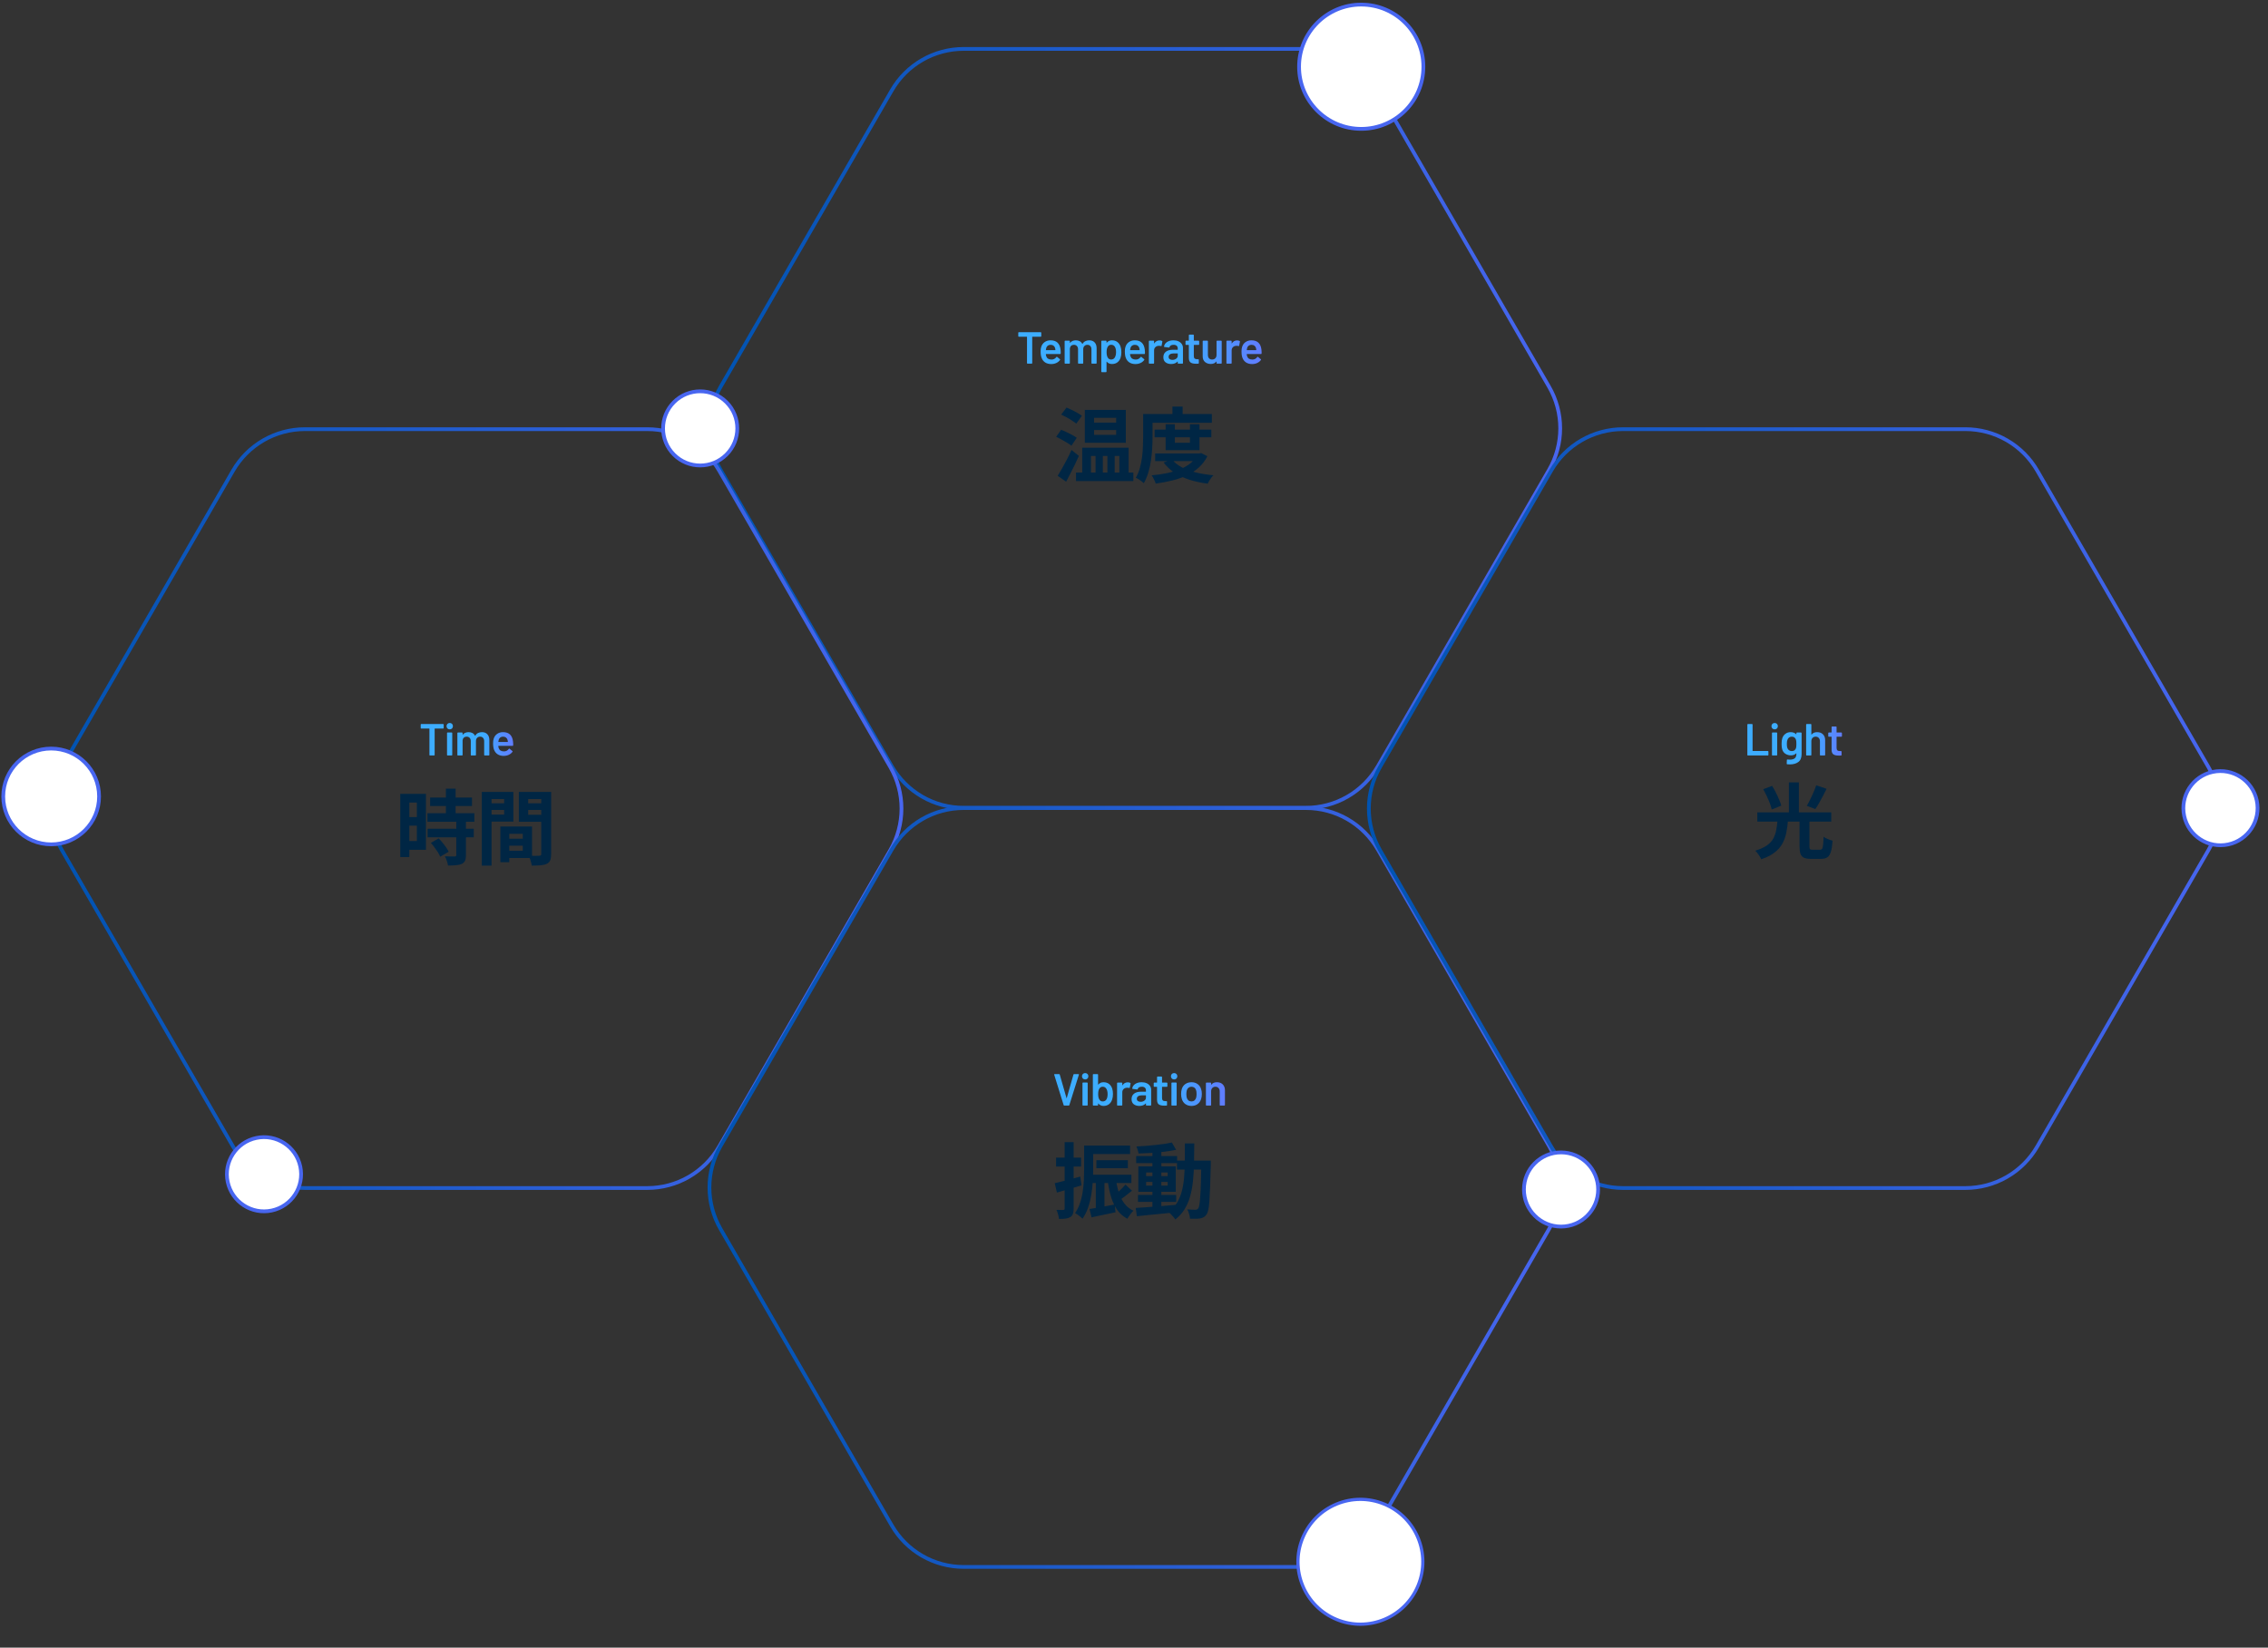 <svg xmlns="http://www.w3.org/2000/svg" width="706" height="513" viewBox="0 0 706 513" fill="none"><rect x="0" y="0" width="706" height="513" fill="#333333" stroke="none"/><path d="M359.41 133.769H377.077V136.162H359.41V133.769ZM359.588 141.177H373.564V143.57H359.588V141.177ZM362.847 132.089H365.723V137.867H370.407V132.089H373.386V140.159H362.847V132.089ZM372.8 141.177H373.386L373.921 141.075L375.83 142.042C375.151 143.417 374.26 144.597 373.157 145.581C372.071 146.548 370.823 147.363 369.415 148.025C368.023 148.687 366.512 149.213 364.883 149.603C363.254 150.011 361.548 150.333 359.766 150.571C359.647 150.18 359.461 149.731 359.206 149.221C358.969 148.729 358.731 148.322 358.493 147.999C360.106 147.864 361.659 147.643 363.152 147.338C364.663 147.032 366.046 146.625 367.302 146.116C368.558 145.606 369.652 144.979 370.586 144.232C371.536 143.468 372.274 142.586 372.8 141.584V141.177ZM364.832 143.061C365.596 144.011 366.614 144.826 367.887 145.505C369.16 146.167 370.628 146.701 372.291 147.108C373.954 147.516 375.77 147.804 377.739 147.974C377.519 148.178 377.289 148.432 377.052 148.738C376.831 149.06 376.619 149.383 376.415 149.705C376.229 150.028 376.067 150.325 375.932 150.596C373.878 150.325 371.994 149.917 370.28 149.374C368.566 148.831 367.03 148.118 365.672 147.236C364.315 146.336 363.161 145.259 362.21 144.003L364.832 143.061ZM364.96 126.59H368.142V130.434H364.96V126.59ZM357.322 128.906H377.23V131.63H357.322V128.906ZM355.846 128.906H358.773V136.06C358.773 137.112 358.739 138.258 358.672 139.497C358.604 140.736 358.476 142.008 358.29 143.315C358.103 144.622 357.823 145.895 357.45 147.134C357.093 148.356 356.627 149.459 356.05 150.443C355.88 150.274 355.642 150.07 355.337 149.832C355.031 149.612 354.717 149.4 354.395 149.196C354.072 148.992 353.792 148.848 353.555 148.763C354.081 147.864 354.497 146.871 354.802 145.785C355.108 144.698 355.337 143.595 355.489 142.475C355.642 141.338 355.736 140.218 355.769 139.115C355.82 138.012 355.846 136.993 355.846 136.06V128.906Z" fill="#002644"></path><path d="M340.574 133.895V135.397H347.447V133.895H340.574ZM340.574 130.102V131.579H347.447V130.102H340.574ZM337.697 127.633H350.451V137.867H337.697V127.633ZM336.883 139.394H351.317V148.508H348.44V141.965H346.989V148.508H344.723V141.965H343.298V148.508H341.032V141.965H339.607V148.508H336.883V139.394ZM334.948 147.133H352.793V149.781H334.948V147.133ZM330.34 129.084L331.995 126.895C332.504 127.098 333.064 127.353 333.675 127.658C334.286 127.947 334.863 128.252 335.406 128.575C335.966 128.88 336.424 129.177 336.781 129.466L335.024 131.91C334.702 131.621 334.269 131.307 333.726 130.968C333.2 130.611 332.64 130.272 332.046 129.949C331.452 129.627 330.883 129.338 330.34 129.084ZM328.762 136.008L330.315 133.819C330.841 134.006 331.409 134.252 332.02 134.557C332.648 134.846 333.242 135.143 333.802 135.448C334.362 135.754 334.821 136.042 335.177 136.314L333.522 138.783C333.183 138.495 332.742 138.189 332.198 137.867C331.655 137.527 331.078 137.196 330.467 136.874C329.873 136.534 329.305 136.246 328.762 136.008ZM329.245 148.151C329.653 147.506 330.102 146.743 330.595 145.86C331.104 144.978 331.613 144.044 332.122 143.06C332.631 142.076 333.106 141.091 333.548 140.107L335.839 141.94C335.449 142.822 335.033 143.73 334.591 144.664C334.15 145.58 333.692 146.488 333.217 147.388C332.759 148.287 332.309 149.153 331.868 149.984L329.245 148.151Z" fill="#002644"></path><path d="M157.21 261.144H164.16V263.307H157.21V261.144ZM157.032 257.35H165.611V267.152H157.032V264.886H162.735V259.616H157.032V257.35ZM155.759 257.35H158.534V268.45H155.759V257.35ZM151.508 250.121H157.872V252.183H151.508V250.121ZM163.32 250.121H169.735V252.183H163.32V250.121ZM168.488 246.582H171.568V265.904C171.568 266.719 171.475 267.364 171.288 267.839C171.102 268.314 170.754 268.679 170.244 268.934C169.718 269.188 169.073 269.349 168.31 269.417C167.563 269.485 166.638 269.519 165.535 269.519C165.501 269.214 165.433 268.874 165.331 268.501C165.229 268.127 165.111 267.746 164.975 267.355C164.839 266.982 164.695 266.659 164.542 266.388C165 266.422 165.45 266.447 165.891 266.464C166.35 266.464 166.757 266.464 167.113 266.464C167.487 266.447 167.741 266.439 167.877 266.439C168.115 266.439 168.276 266.396 168.361 266.311C168.446 266.227 168.488 266.074 168.488 265.853V246.582ZM151.737 246.582H159.807V255.823H151.737V253.634H156.93V248.797H151.737V246.582ZM170.117 246.582V248.797H164.415V253.685H170.117V255.874H161.513V246.582H170.117ZM149.98 246.582H153.01V269.519H149.98V246.582Z" fill="#002644"></path><path d="M133.89 248.314H146.924V250.961H133.89V248.314ZM133.049 253.202H147.662V255.875H133.049V253.202ZM133.1 258.039H147.484V260.712H133.1V258.039ZM138.803 245.564H141.832V254.933H138.803V245.564ZM142.036 255.747H145.04V266.287C145.04 267.016 144.947 267.585 144.76 267.992C144.573 268.417 144.234 268.748 143.742 268.985C143.249 269.206 142.647 269.342 141.934 269.393C141.238 269.46 140.415 269.494 139.465 269.494C139.397 269.07 139.27 268.578 139.083 268.018C138.896 267.475 138.701 267.008 138.497 266.618C139.125 266.635 139.736 266.652 140.33 266.669C140.924 266.669 141.323 266.669 141.527 266.669C141.713 266.669 141.841 266.643 141.909 266.592C141.993 266.524 142.036 266.397 142.036 266.21V255.747ZM134.119 262.443L136.537 261.043C136.944 261.433 137.352 261.874 137.759 262.366C138.166 262.858 138.54 263.351 138.879 263.843C139.219 264.335 139.482 264.785 139.668 265.192L137.021 266.745C136.885 266.338 136.656 265.888 136.333 265.396C136.011 264.887 135.655 264.377 135.264 263.868C134.891 263.342 134.509 262.867 134.119 262.443ZM126.049 247.168H132.591V264.581H126.049V261.857H129.765V249.892H126.049V247.168ZM126.201 254.398H131.14V257.071H126.201V254.398ZM124.598 247.168H127.423V266.847H124.598V247.168Z" fill="#002644"></path><path d="M137.947 225.427C137.994 225.427 138.031 225.446 138.059 225.483C138.096 225.511 138.115 225.549 138.115 225.595V226.673C138.115 226.72 138.096 226.762 138.059 226.799C138.031 226.827 137.994 226.841 137.947 226.841H135.371C135.324 226.841 135.301 226.865 135.301 226.911V235.059C135.301 235.106 135.282 235.148 135.245 235.185C135.217 235.213 135.18 235.227 135.133 235.227H133.845C133.798 235.227 133.756 235.213 133.719 235.185C133.691 235.148 133.677 235.106 133.677 235.059V226.911C133.677 226.865 133.654 226.841 133.607 226.841H131.129C131.082 226.841 131.04 226.827 131.003 226.799C130.975 226.762 130.961 226.72 130.961 226.673V225.595C130.961 225.549 130.975 225.511 131.003 225.483C131.04 225.446 131.082 225.427 131.129 225.427H137.947Z" fill="url(#paint0_linear_4305_4970)"></path><path d="M139.995 227.093C139.706 227.093 139.468 227 139.281 226.813C139.095 226.627 139.001 226.389 139.001 226.099C139.001 225.81 139.095 225.572 139.281 225.385C139.468 225.199 139.706 225.105 139.995 225.105C140.285 225.105 140.523 225.199 140.709 225.385C140.896 225.572 140.989 225.81 140.989 226.099C140.989 226.389 140.896 226.627 140.709 226.813C140.523 227 140.285 227.093 139.995 227.093ZM139.323 235.227C139.277 235.227 139.235 235.213 139.197 235.185C139.169 235.148 139.155 235.106 139.155 235.059V228.227C139.155 228.181 139.169 228.143 139.197 228.115C139.235 228.078 139.277 228.059 139.323 228.059H140.611C140.658 228.059 140.695 228.078 140.723 228.115C140.761 228.143 140.779 228.181 140.779 228.227V235.059C140.779 235.106 140.761 235.148 140.723 235.185C140.695 235.213 140.658 235.227 140.611 235.227H139.323Z" fill="url(#paint1_linear_4305_4970)"></path><path d="M150.032 227.961C150.75 227.961 151.31 228.181 151.712 228.619C152.122 229.049 152.328 229.651 152.328 230.425V235.059C152.328 235.106 152.309 235.148 152.272 235.185C152.244 235.213 152.206 235.227 152.16 235.227H150.886C150.839 235.227 150.797 235.213 150.76 235.185C150.732 235.148 150.718 235.106 150.718 235.059V230.761C150.718 230.332 150.601 229.991 150.368 229.739C150.144 229.487 149.84 229.361 149.458 229.361C149.075 229.361 148.762 229.487 148.52 229.739C148.277 229.991 148.156 230.327 148.156 230.747V235.059C148.156 235.106 148.137 235.148 148.1 235.185C148.072 235.213 148.034 235.227 147.988 235.227H146.714C146.667 235.227 146.625 235.213 146.588 235.185C146.56 235.148 146.546 235.106 146.546 235.059V230.761C146.546 230.332 146.429 229.991 146.196 229.739C145.962 229.487 145.654 229.361 145.272 229.361C144.917 229.361 144.623 229.464 144.39 229.669C144.166 229.875 144.035 230.155 143.998 230.509V235.059C143.998 235.106 143.979 235.148 143.942 235.185C143.914 235.213 143.876 235.227 143.83 235.227H142.542C142.495 235.227 142.453 235.213 142.416 235.185C142.388 235.148 142.374 235.106 142.374 235.059V228.241C142.374 228.195 142.388 228.157 142.416 228.129C142.453 228.092 142.495 228.073 142.542 228.073H143.83C143.876 228.073 143.914 228.092 143.942 228.129C143.979 228.157 143.998 228.195 143.998 228.241V228.703C143.998 228.731 144.007 228.75 144.026 228.759C144.044 228.769 144.063 228.759 144.082 228.731C144.287 228.47 144.539 228.279 144.838 228.157C145.146 228.027 145.486 227.961 145.86 227.961C146.317 227.961 146.718 228.055 147.064 228.241C147.409 228.428 147.675 228.699 147.862 229.053C147.89 229.091 147.922 229.091 147.96 229.053C148.165 228.68 148.45 228.405 148.814 228.227C149.178 228.05 149.584 227.961 150.032 227.961Z" fill="url(#paint2_linear_4305_4970)"></path><path d="M159.694 230.845C159.732 231.079 159.75 231.34 159.75 231.629L159.736 232.063C159.736 232.175 159.68 232.231 159.568 232.231H155.186C155.14 232.231 155.116 232.255 155.116 232.301C155.144 232.609 155.186 232.819 155.242 232.931C155.466 233.603 156.012 233.944 156.88 233.953C157.515 233.953 158.019 233.692 158.392 233.169C158.43 233.113 158.476 233.085 158.532 233.085C158.57 233.085 158.602 233.099 158.63 233.127L159.498 233.841C159.582 233.907 159.596 233.981 159.54 234.065C159.251 234.476 158.864 234.793 158.378 235.017C157.902 235.241 157.37 235.353 156.782 235.353C156.054 235.353 155.434 235.19 154.92 234.863C154.416 234.537 154.048 234.079 153.814 233.491C153.6 232.987 153.492 232.287 153.492 231.391C153.492 230.85 153.548 230.411 153.66 230.075C153.847 229.422 154.197 228.909 154.71 228.535C155.233 228.153 155.858 227.961 156.586 227.961C158.425 227.961 159.461 228.923 159.694 230.845ZM156.586 229.361C156.241 229.361 155.952 229.45 155.718 229.627C155.494 229.795 155.336 230.033 155.242 230.341C155.186 230.5 155.149 230.705 155.13 230.957C155.112 231.004 155.13 231.027 155.186 231.027H158.028C158.075 231.027 158.098 231.004 158.098 230.957C158.08 230.724 158.052 230.547 158.014 230.425C157.93 230.089 157.762 229.828 157.51 229.641C157.268 229.455 156.96 229.361 156.586 229.361Z" fill="url(#paint3_linear_4305_4970)"></path><path d="M354.248 372.06H366.137V374.224H354.248V372.06ZM353.688 359.943H366.417V362.157H353.688V359.943ZM358.728 358.161H361.503V376.414H358.728V358.161ZM353.535 376.108C354.604 376.04 355.826 375.955 357.201 375.853C358.576 375.752 360.027 375.641 361.554 375.523C363.099 375.387 364.635 375.251 366.162 375.115L366.187 377.432C364.745 377.585 363.285 377.737 361.809 377.89C360.349 378.043 358.941 378.179 357.583 378.297C356.242 378.433 355.012 378.56 353.892 378.679L353.535 376.108ZM356.768 368.013V369.158H363.489V368.013H356.768ZM356.768 365.06V366.205H363.489V365.06H356.768ZM354.35 363.15H366.009V371.067H354.35V363.15ZM364.787 355.742L366.111 358.008C365.042 358.229 363.837 358.424 362.496 358.593C361.172 358.746 359.815 358.873 358.423 358.975C357.031 359.06 355.699 359.12 354.426 359.153C354.375 358.831 354.282 358.466 354.146 358.059C354.027 357.635 353.892 357.27 353.739 356.964C354.689 356.913 355.665 356.854 356.666 356.786C357.668 356.701 358.652 356.608 359.619 356.506C360.604 356.404 361.529 356.294 362.394 356.175C363.277 356.039 364.074 355.895 364.787 355.742ZM366.391 361.368H375.225V364.169H366.391V361.368ZM373.977 361.368H376.905C376.905 361.368 376.905 361.453 376.905 361.623C376.905 361.793 376.905 361.988 376.905 362.208C376.905 362.412 376.905 362.582 376.905 362.717C376.837 365.331 376.769 367.554 376.701 369.387C376.633 371.203 376.557 372.705 376.472 373.893C376.404 375.064 376.294 375.981 376.141 376.643C376.005 377.305 375.836 377.78 375.632 378.068C375.344 378.493 375.038 378.79 374.716 378.959C374.41 379.146 374.045 379.282 373.621 379.367C373.231 379.434 372.755 379.468 372.195 379.468C371.635 379.485 371.05 379.485 370.439 379.468C370.422 379.044 370.329 378.552 370.159 377.992C370.006 377.432 369.811 376.948 369.573 376.541C370.116 376.592 370.617 376.626 371.075 376.643C371.533 376.66 371.881 376.668 372.119 376.668C372.323 376.668 372.492 376.634 372.628 376.566C372.764 376.498 372.891 376.388 373.01 376.235C373.146 376.032 373.265 375.641 373.366 375.064C373.468 374.47 373.553 373.63 373.621 372.544C373.706 371.441 373.774 370.024 373.825 368.293C373.893 366.562 373.943 364.466 373.977 362.005V361.368ZM368.835 356.022H371.763C371.763 358.195 371.737 360.257 371.686 362.208C371.652 364.16 371.542 366.001 371.355 367.733C371.186 369.447 370.889 371.042 370.464 372.519C370.057 373.978 369.48 375.31 368.733 376.515C367.986 377.72 367.028 378.781 365.857 379.698C365.704 379.443 365.5 379.171 365.246 378.883C365.008 378.594 364.753 378.314 364.482 378.043C364.227 377.788 363.973 377.576 363.718 377.406C364.787 376.592 365.653 375.658 366.315 374.606C366.977 373.537 367.486 372.357 367.842 371.067C368.199 369.761 368.445 368.335 368.58 366.791C368.716 365.229 368.793 363.558 368.81 361.776C368.827 359.977 368.835 358.059 368.835 356.022Z" fill="#002644"></path><path d="M338.642 356.684H351.778V359.332H338.642V356.684ZM341.29 361.241H351.091V363.736H341.29V361.241ZM339.355 365.773H352.186V368.344H339.355V365.773ZM337.471 356.684H340.297V364.194C340.297 365.314 340.255 366.536 340.17 367.86C340.102 369.167 339.949 370.516 339.711 371.908C339.491 373.3 339.16 374.649 338.719 375.956C338.277 377.245 337.692 378.417 336.962 379.469C336.809 379.282 336.589 379.07 336.3 378.832C336.012 378.612 335.715 378.391 335.409 378.17C335.121 377.967 334.866 377.814 334.645 377.712C335.307 376.745 335.825 375.693 336.198 374.555C336.589 373.401 336.869 372.222 337.038 371.017C337.225 369.812 337.344 368.632 337.395 367.478C337.446 366.307 337.471 365.213 337.471 364.194V356.684ZM341.112 367.453H343.81V377.101L341.112 377.33V367.453ZM339.151 376.439C340.17 376.287 341.366 376.083 342.741 375.828C344.133 375.574 345.55 375.311 346.992 375.039L347.247 377.458C345.94 377.729 344.642 378.001 343.352 378.272C342.062 378.544 340.874 378.798 339.788 379.036L339.151 376.439ZM350.353 368.828L352.364 370.737C351.668 371.297 350.955 371.865 350.225 372.443C349.496 373.003 348.825 373.469 348.214 373.843L346.712 372.264C347.103 371.976 347.518 371.636 347.96 371.246C348.401 370.856 348.834 370.448 349.258 370.024C349.699 369.583 350.064 369.184 350.353 368.828ZM347.4 367.427C347.62 368.904 347.934 370.27 348.341 371.526C348.766 372.782 349.343 373.877 350.073 374.81C350.802 375.743 351.727 376.465 352.847 376.974C352.627 377.161 352.398 377.398 352.16 377.687C351.922 377.975 351.693 378.281 351.473 378.603C351.269 378.926 351.091 379.214 350.938 379.469C349.665 378.79 348.622 377.89 347.807 376.77C347.009 375.633 346.373 374.309 345.898 372.799C345.439 371.288 345.083 369.6 344.828 367.733L347.4 367.427ZM328.332 368.395C329.35 368.174 330.564 367.877 331.972 367.504C333.398 367.13 334.832 366.74 336.275 366.333L336.657 369.082C335.35 369.473 334.026 369.863 332.685 370.253C331.361 370.644 330.131 371 328.994 371.322L328.332 368.395ZM328.739 360.427H336.529V363.227H328.739V360.427ZM331.412 355.615H334.213V376.287C334.213 376.982 334.136 377.534 333.984 377.941C333.848 378.366 333.585 378.697 333.194 378.934C332.821 379.172 332.346 379.333 331.769 379.418C331.209 379.503 330.504 379.537 329.656 379.52C329.622 379.146 329.529 378.68 329.376 378.12C329.223 377.576 329.053 377.101 328.867 376.694C329.342 376.711 329.775 376.728 330.165 376.745C330.572 376.745 330.852 376.736 331.005 376.719C331.158 376.719 331.26 376.694 331.311 376.643C331.378 376.575 331.412 376.456 331.412 376.287V355.615Z" fill="#002644"></path><path d="M560.169 255.224H563.249V263.497C563.249 263.956 563.309 264.253 563.427 264.388C563.546 264.507 563.809 264.567 564.217 264.567C564.319 264.567 564.471 264.567 564.675 264.567C564.879 264.567 565.108 264.567 565.362 264.567C565.617 264.567 565.846 264.567 566.05 264.567C566.27 264.567 566.44 264.567 566.559 264.567C566.847 264.567 567.059 264.473 567.195 264.287C567.348 264.083 567.45 263.693 567.501 263.116C567.569 262.539 567.619 261.673 567.653 260.519C567.874 260.689 568.154 260.858 568.494 261.028C568.833 261.181 569.172 261.325 569.512 261.461C569.868 261.597 570.182 261.698 570.454 261.766C570.352 263.243 570.174 264.397 569.919 265.229C569.682 266.043 569.317 266.612 568.824 266.934C568.349 267.257 567.687 267.418 566.839 267.418C566.686 267.418 566.465 267.418 566.177 267.418C565.905 267.418 565.608 267.418 565.286 267.418C564.963 267.418 564.666 267.418 564.395 267.418C564.123 267.418 563.92 267.418 563.784 267.418C562.817 267.418 562.07 267.299 561.544 267.061C561.035 266.824 560.678 266.417 560.474 265.84C560.271 265.263 560.169 264.49 560.169 263.523V255.224ZM553.321 255.351H556.579C556.478 256.76 556.299 258.075 556.045 259.297C555.807 260.519 555.4 261.648 554.823 262.683C554.263 263.701 553.457 264.618 552.404 265.432C551.352 266.264 549.961 266.968 548.229 267.545C548.128 267.274 547.975 266.968 547.771 266.629C547.568 266.289 547.338 265.958 547.084 265.636C546.846 265.33 546.609 265.076 546.371 264.872C547.882 264.414 549.087 263.871 549.986 263.243C550.886 262.615 551.556 261.902 551.997 261.104C552.438 260.29 552.744 259.407 552.914 258.457C553.1 257.49 553.236 256.454 553.321 255.351ZM548.866 245.728L551.641 244.685C552.031 245.312 552.413 246 552.786 246.747C553.177 247.493 553.516 248.223 553.805 248.936C554.11 249.632 554.339 250.268 554.492 250.845L551.513 252.042C551.395 251.482 551.199 250.837 550.928 250.107C550.656 249.377 550.334 248.63 549.961 247.867C549.604 247.103 549.239 246.39 548.866 245.728ZM565.362 244.506L568.595 245.601C568.222 246.365 567.832 247.128 567.424 247.892C567.017 248.656 566.618 249.386 566.228 250.081C565.837 250.777 565.456 251.388 565.082 251.914L562.435 250.896C562.774 250.319 563.122 249.666 563.478 248.936C563.852 248.206 564.2 247.459 564.522 246.696C564.862 245.915 565.142 245.185 565.362 244.506ZM547.033 252.933H570.046V255.809H547.033V252.933ZM556.86 243.59H559.965V254.104H556.86V243.59Z" fill="#002644"></path><path d="M323.963 103.426C324.009 103.426 324.047 103.444 324.075 103.482C324.112 103.51 324.131 103.547 324.131 103.594V104.672C324.131 104.718 324.112 104.76 324.075 104.798C324.047 104.826 324.009 104.84 323.963 104.84H321.387C321.34 104.84 321.317 104.863 321.317 104.91V113.058C321.317 113.104 321.298 113.146 321.261 113.184C321.233 113.212 321.195 113.226 321.149 113.226H319.861C319.814 113.226 319.772 113.212 319.735 113.184C319.707 113.146 319.693 113.104 319.693 113.058V104.91C319.693 104.863 319.669 104.84 319.623 104.84H317.145C317.098 104.84 317.056 104.826 317.019 104.798C316.991 104.76 316.977 104.718 316.977 104.672V103.594C316.977 103.547 316.991 103.51 317.019 103.482C317.056 103.444 317.098 103.426 317.145 103.426H323.963Z" fill="url(#paint4_linear_4305_4970)"></path><path d="M330.137 108.844C330.174 109.077 330.193 109.338 330.193 109.628L330.179 110.062C330.179 110.174 330.123 110.23 330.011 110.23H325.629C325.582 110.23 325.559 110.253 325.559 110.3C325.587 110.608 325.629 110.818 325.685 110.93C325.909 111.602 326.455 111.942 327.323 111.952C327.957 111.952 328.461 111.69 328.835 111.168C328.872 111.112 328.919 111.084 328.975 111.084C329.012 111.084 329.045 111.098 329.073 111.126L329.941 111.84C330.025 111.905 330.039 111.98 329.983 112.064C329.693 112.474 329.306 112.792 328.821 113.016C328.345 113.24 327.813 113.352 327.225 113.352C326.497 113.352 325.876 113.188 325.363 112.862C324.859 112.535 324.49 112.078 324.257 111.49C324.042 110.986 323.935 110.286 323.935 109.39C323.935 108.848 323.991 108.41 324.103 108.074C324.289 107.42 324.639 106.907 325.153 106.534C325.675 106.151 326.301 105.96 327.029 105.96C328.867 105.96 329.903 106.921 330.137 108.844ZM327.029 107.36C326.683 107.36 326.394 107.448 326.161 107.626C325.937 107.794 325.778 108.032 325.685 108.34C325.629 108.498 325.591 108.704 325.573 108.956C325.554 109.002 325.573 109.026 325.629 109.026H328.471C328.517 109.026 328.541 109.002 328.541 108.956C328.522 108.722 328.494 108.545 328.457 108.424C328.373 108.088 328.205 107.826 327.953 107.64C327.71 107.453 327.402 107.36 327.029 107.36Z" fill="url(#paint5_linear_4305_4970)"></path><path d="M339.069 105.96C339.787 105.96 340.347 106.179 340.749 106.618C341.159 107.047 341.365 107.649 341.365 108.424V113.058C341.365 113.104 341.346 113.146 341.309 113.184C341.281 113.212 341.243 113.226 341.197 113.226H339.923C339.876 113.226 339.834 113.212 339.797 113.184C339.769 113.146 339.755 113.104 339.755 113.058V108.76C339.755 108.33 339.638 107.99 339.405 107.738C339.181 107.486 338.877 107.36 338.495 107.36C338.112 107.36 337.799 107.486 337.557 107.738C337.314 107.99 337.193 108.326 337.193 108.746V113.058C337.193 113.104 337.174 113.146 337.137 113.184C337.109 113.212 337.071 113.226 337.025 113.226H335.751C335.704 113.226 335.662 113.212 335.625 113.184C335.597 113.146 335.583 113.104 335.583 113.058V108.76C335.583 108.33 335.466 107.99 335.233 107.738C334.999 107.486 334.691 107.36 334.309 107.36C333.954 107.36 333.66 107.462 333.427 107.668C333.203 107.873 333.072 108.153 333.035 108.508V113.058C333.035 113.104 333.016 113.146 332.979 113.184C332.951 113.212 332.913 113.226 332.867 113.226H331.579C331.532 113.226 331.49 113.212 331.453 113.184C331.425 113.146 331.411 113.104 331.411 113.058V106.24C331.411 106.193 331.425 106.156 331.453 106.128C331.49 106.09 331.532 106.072 331.579 106.072H332.867C332.913 106.072 332.951 106.09 332.979 106.128C333.016 106.156 333.035 106.193 333.035 106.24V106.702C333.035 106.73 333.044 106.748 333.063 106.758C333.081 106.767 333.1 106.758 333.119 106.73C333.324 106.468 333.576 106.277 333.875 106.156C334.183 106.025 334.523 105.96 334.897 105.96C335.354 105.96 335.755 106.053 336.101 106.24C336.446 106.426 336.712 106.697 336.899 107.052C336.927 107.089 336.959 107.089 336.997 107.052C337.202 106.678 337.487 106.403 337.851 106.226C338.215 106.048 338.621 105.96 339.069 105.96Z" fill="url(#paint6_linear_4305_4970)"></path><path d="M348.814 107.92C348.982 108.396 349.066 108.979 349.066 109.67C349.066 110.332 348.987 110.902 348.828 111.378C348.623 111.994 348.292 112.474 347.834 112.82C347.386 113.165 346.817 113.338 346.126 113.338C345.464 113.338 344.932 113.1 344.53 112.624C344.512 112.605 344.493 112.6 344.474 112.61C344.456 112.619 344.446 112.638 344.446 112.666V115.704C344.446 115.75 344.428 115.788 344.39 115.816C344.362 115.853 344.325 115.872 344.278 115.872H342.99C342.944 115.872 342.902 115.853 342.864 115.816C342.836 115.788 342.822 115.75 342.822 115.704V106.24C342.822 106.193 342.836 106.156 342.864 106.128C342.902 106.09 342.944 106.072 342.99 106.072H344.278C344.325 106.072 344.362 106.09 344.39 106.128C344.428 106.156 344.446 106.193 344.446 106.24V106.66C344.446 106.688 344.456 106.706 344.474 106.716C344.493 106.725 344.512 106.716 344.53 106.688C344.941 106.202 345.478 105.96 346.14 105.96C346.803 105.96 347.363 106.132 347.82 106.478C348.278 106.823 348.609 107.304 348.814 107.92ZM346.994 111.35C347.274 110.92 347.414 110.351 347.414 109.642C347.414 108.96 347.302 108.424 347.078 108.032C346.817 107.574 346.42 107.346 345.888 107.346C345.403 107.346 345.039 107.57 344.796 108.018C344.582 108.382 344.474 108.923 344.474 109.642C344.474 110.379 344.591 110.939 344.824 111.322C345.067 111.732 345.417 111.938 345.874 111.938C346.369 111.938 346.742 111.742 346.994 111.35Z" fill="url(#paint7_linear_4305_4970)"></path><path d="M356.354 108.844C356.392 109.077 356.41 109.338 356.41 109.628L356.396 110.062C356.396 110.174 356.34 110.23 356.228 110.23H351.846C351.8 110.23 351.776 110.253 351.776 110.3C351.804 110.608 351.846 110.818 351.902 110.93C352.126 111.602 352.672 111.942 353.54 111.952C354.175 111.952 354.679 111.69 355.052 111.168C355.09 111.112 355.136 111.084 355.192 111.084C355.23 111.084 355.262 111.098 355.29 111.126L356.158 111.84C356.242 111.905 356.256 111.98 356.2 112.064C355.911 112.474 355.524 112.792 355.038 113.016C354.562 113.24 354.03 113.352 353.442 113.352C352.714 113.352 352.094 113.188 351.58 112.862C351.076 112.535 350.708 112.078 350.474 111.49C350.26 110.986 350.152 110.286 350.152 109.39C350.152 108.848 350.208 108.41 350.32 108.074C350.507 107.42 350.857 106.907 351.37 106.534C351.893 106.151 352.518 105.96 353.246 105.96C355.085 105.96 356.121 106.921 356.354 108.844ZM353.246 107.36C352.901 107.36 352.612 107.448 352.378 107.626C352.154 107.794 351.996 108.032 351.902 108.34C351.846 108.498 351.809 108.704 351.79 108.956C351.772 109.002 351.79 109.026 351.846 109.026H354.688C354.735 109.026 354.758 109.002 354.758 108.956C354.74 108.722 354.712 108.545 354.674 108.424C354.59 108.088 354.422 107.826 354.17 107.64C353.928 107.453 353.62 107.36 353.246 107.36Z" fill="url(#paint8_linear_4305_4970)"></path><path d="M360.96 105.988C361.259 105.988 361.52 106.048 361.744 106.17C361.819 106.207 361.847 106.277 361.828 106.38L361.59 107.64C361.581 107.752 361.516 107.784 361.394 107.738C361.254 107.691 361.091 107.668 360.904 107.668C360.783 107.668 360.69 107.672 360.624 107.682C360.232 107.7 359.906 107.84 359.644 108.102C359.383 108.354 359.252 108.685 359.252 109.096V113.058C359.252 113.104 359.234 113.146 359.196 113.184C359.168 113.212 359.131 113.226 359.084 113.226H357.796C357.75 113.226 357.708 113.212 357.67 113.184C357.642 113.146 357.628 113.104 357.628 113.058V106.24C357.628 106.193 357.642 106.156 357.67 106.128C357.708 106.09 357.75 106.072 357.796 106.072H359.084C359.131 106.072 359.168 106.09 359.196 106.128C359.234 106.156 359.252 106.193 359.252 106.24V106.87C359.252 106.907 359.257 106.93 359.266 106.94C359.285 106.94 359.304 106.926 359.322 106.898C359.714 106.291 360.26 105.988 360.96 105.988Z" fill="url(#paint9_linear_4305_4970)"></path><path d="M365.288 105.96C365.876 105.96 366.394 106.062 366.842 106.268C367.29 106.473 367.635 106.758 367.878 107.122C368.12 107.476 368.242 107.882 368.242 108.34V113.058C368.242 113.104 368.223 113.146 368.186 113.184C368.158 113.212 368.12 113.226 368.074 113.226H366.786C366.739 113.226 366.697 113.212 366.66 113.184C366.632 113.146 366.618 113.104 366.618 113.058V112.61C366.618 112.582 366.608 112.568 366.59 112.568C366.571 112.558 366.552 112.563 366.534 112.582C366.076 113.086 365.414 113.338 364.546 113.338C363.846 113.338 363.267 113.16 362.81 112.806C362.362 112.451 362.138 111.924 362.138 111.224C362.138 110.496 362.39 109.931 362.894 109.53C363.407 109.119 364.126 108.914 365.05 108.914H366.548C366.594 108.914 366.618 108.89 366.618 108.844V108.508C366.618 108.144 366.51 107.864 366.296 107.668C366.081 107.462 365.759 107.36 365.33 107.36C364.975 107.36 364.686 107.425 364.462 107.556C364.247 107.677 364.112 107.85 364.056 108.074C364.028 108.186 363.962 108.232 363.86 108.214L362.502 108.046C362.455 108.036 362.413 108.022 362.376 108.004C362.348 107.976 362.338 107.943 362.348 107.906C362.422 107.336 362.726 106.87 363.258 106.506C363.799 106.142 364.476 105.96 365.288 105.96ZM364.952 112.05C365.409 112.05 365.801 111.928 366.128 111.686C366.454 111.443 366.618 111.135 366.618 110.762V110.104C366.618 110.057 366.594 110.034 366.548 110.034H365.372C364.877 110.034 364.485 110.127 364.196 110.314C363.916 110.5 363.776 110.766 363.776 111.112C363.776 111.41 363.883 111.644 364.098 111.812C364.322 111.97 364.606 112.05 364.952 112.05Z" fill="url(#paint10_linear_4305_4970)"></path><path d="M373.291 107.22C373.291 107.266 373.272 107.308 373.235 107.346C373.207 107.374 373.169 107.388 373.123 107.388H371.695C371.648 107.388 371.625 107.411 371.625 107.458V110.832C371.625 111.186 371.699 111.443 371.849 111.602C372.007 111.76 372.255 111.84 372.591 111.84H373.011C373.057 111.84 373.095 111.858 373.123 111.896C373.16 111.924 373.179 111.961 373.179 112.008V113.058C373.179 113.16 373.123 113.221 373.011 113.24L372.283 113.254C371.545 113.254 370.995 113.128 370.631 112.876C370.267 112.624 370.08 112.148 370.071 111.448V107.458C370.071 107.411 370.047 107.388 370.001 107.388H369.203C369.156 107.388 369.114 107.374 369.077 107.346C369.049 107.308 369.035 107.266 369.035 107.22V106.24C369.035 106.193 369.049 106.156 369.077 106.128C369.114 106.09 369.156 106.072 369.203 106.072H370.001C370.047 106.072 370.071 106.048 370.071 106.002V104.364C370.071 104.317 370.085 104.28 370.113 104.252C370.15 104.214 370.192 104.196 370.239 104.196H371.457C371.503 104.196 371.541 104.214 371.569 104.252C371.606 104.28 371.625 104.317 371.625 104.364V106.002C371.625 106.048 371.648 106.072 371.695 106.072H373.123C373.169 106.072 373.207 106.09 373.235 106.128C373.272 106.156 373.291 106.193 373.291 106.24V107.22Z" fill="url(#paint11_linear_4305_4970)"></path><path d="M378.695 106.24C378.695 106.193 378.709 106.156 378.737 106.128C378.774 106.09 378.816 106.072 378.863 106.072H380.137C380.184 106.072 380.221 106.09 380.249 106.128C380.286 106.156 380.305 106.193 380.305 106.24V113.058C380.305 113.104 380.286 113.146 380.249 113.184C380.221 113.212 380.184 113.226 380.137 113.226H378.863C378.816 113.226 378.774 113.212 378.737 113.184C378.709 113.146 378.695 113.104 378.695 113.058V112.61C378.695 112.582 378.686 112.563 378.667 112.554C378.648 112.544 378.63 112.554 378.611 112.582C378.228 113.076 377.654 113.324 376.889 113.324C376.18 113.324 375.582 113.118 375.097 112.708C374.621 112.297 374.383 111.714 374.383 110.958V106.24C374.383 106.193 374.397 106.156 374.425 106.128C374.462 106.09 374.504 106.072 374.551 106.072H375.839C375.886 106.072 375.923 106.09 375.951 106.128C375.988 106.156 376.007 106.193 376.007 106.24V110.496C376.007 110.934 376.119 111.284 376.343 111.546C376.576 111.807 376.898 111.938 377.309 111.938C377.729 111.938 378.065 111.807 378.317 111.546C378.569 111.284 378.695 110.934 378.695 110.496V106.24Z" fill="url(#paint12_linear_4305_4970)"></path><path d="M385.107 105.988C385.406 105.988 385.667 106.048 385.891 106.17C385.966 106.207 385.994 106.277 385.975 106.38L385.737 107.64C385.728 107.752 385.663 107.784 385.541 107.738C385.401 107.691 385.238 107.668 385.051 107.668C384.93 107.668 384.837 107.672 384.771 107.682C384.379 107.7 384.053 107.84 383.791 108.102C383.53 108.354 383.399 108.685 383.399 109.096V113.058C383.399 113.104 383.381 113.146 383.343 113.184C383.315 113.212 383.278 113.226 383.231 113.226H381.943C381.897 113.226 381.855 113.212 381.817 113.184C381.789 113.146 381.775 113.104 381.775 113.058V106.24C381.775 106.193 381.789 106.156 381.817 106.128C381.855 106.09 381.897 106.072 381.943 106.072H383.231C383.278 106.072 383.315 106.09 383.343 106.128C383.381 106.156 383.399 106.193 383.399 106.24V106.87C383.399 106.907 383.404 106.93 383.413 106.94C383.432 106.94 383.451 106.926 383.469 106.898C383.861 106.291 384.407 105.988 385.107 105.988Z" fill="url(#paint13_linear_4305_4970)"></path><path d="M392.67 108.844C392.708 109.077 392.726 109.338 392.726 109.628L392.712 110.062C392.712 110.174 392.656 110.23 392.544 110.23H388.162C388.116 110.23 388.092 110.253 388.092 110.3C388.12 110.608 388.162 110.818 388.218 110.93C388.442 111.602 388.988 111.942 389.856 111.952C390.491 111.952 390.995 111.69 391.368 111.168C391.406 111.112 391.452 111.084 391.508 111.084C391.546 111.084 391.578 111.098 391.606 111.126L392.474 111.84C392.558 111.905 392.572 111.98 392.516 112.064C392.227 112.474 391.84 112.792 391.354 113.016C390.878 113.24 390.346 113.352 389.758 113.352C389.03 113.352 388.41 113.188 387.896 112.862C387.392 112.535 387.024 112.078 386.79 111.49C386.576 110.986 386.468 110.286 386.468 109.39C386.468 108.848 386.524 108.41 386.636 108.074C386.823 107.42 387.173 106.907 387.686 106.534C388.209 106.151 388.834 105.96 389.562 105.96C391.401 105.96 392.437 106.921 392.67 108.844ZM389.562 107.36C389.217 107.36 388.928 107.448 388.694 107.626C388.47 107.794 388.312 108.032 388.218 108.34C388.162 108.498 388.125 108.704 388.106 108.956C388.088 109.002 388.106 109.026 388.162 109.026H391.004C391.051 109.026 391.074 109.002 391.074 108.956C391.056 108.722 391.028 108.545 390.99 108.424C390.906 108.088 390.738 107.826 390.486 107.64C390.244 107.453 389.936 107.36 389.562 107.36Z" fill="url(#paint14_linear_4305_4970)"></path><path d="M331.284 344.229C331.191 344.229 331.13 344.183 331.102 344.089L328.162 334.625L328.148 334.569C328.148 334.476 328.2 334.429 328.302 334.429H329.688C329.791 334.429 329.856 334.476 329.884 334.569L331.984 341.877C331.994 341.905 332.008 341.919 332.026 341.919C332.045 341.919 332.059 341.905 332.068 341.877L334.154 334.569C334.182 334.476 334.248 334.429 334.35 334.429H335.708C335.764 334.429 335.806 334.448 335.834 334.485C335.862 334.523 335.867 334.569 335.848 334.625L332.866 344.089C332.838 344.183 332.778 344.229 332.684 344.229H331.284Z" fill="url(#paint15_linear_4305_4970)"></path><path d="M337.799 336.095C337.51 336.095 337.272 336.002 337.085 335.815C336.899 335.629 336.805 335.391 336.805 335.101C336.805 334.812 336.899 334.574 337.085 334.387C337.272 334.201 337.51 334.107 337.799 334.107C338.089 334.107 338.327 334.201 338.513 334.387C338.7 334.574 338.793 334.812 338.793 335.101C338.793 335.391 338.7 335.629 338.513 335.815C338.327 336.002 338.089 336.095 337.799 336.095ZM337.127 344.229C337.081 344.229 337.039 344.215 337.001 344.187C336.973 344.15 336.959 344.108 336.959 344.061V337.229C336.959 337.183 336.973 337.145 337.001 337.117C337.039 337.08 337.081 337.061 337.127 337.061H338.415C338.462 337.061 338.499 337.08 338.527 337.117C338.565 337.145 338.583 337.183 338.583 337.229V344.061C338.583 344.108 338.565 344.15 338.527 344.187C338.499 344.215 338.462 344.229 338.415 344.229H337.127Z" fill="url(#paint16_linear_4305_4970)"></path><path d="M346.212 338.923C346.37 339.446 346.45 340.015 346.45 340.631C346.45 341.294 346.361 341.877 346.184 342.381C345.978 342.997 345.647 343.478 345.19 343.823C344.732 344.169 344.172 344.341 343.51 344.341C342.856 344.341 342.32 344.094 341.9 343.599C341.881 343.571 341.862 343.562 341.844 343.571C341.825 343.581 341.816 343.599 341.816 343.627V344.061C341.816 344.108 341.797 344.15 341.76 344.187C341.732 344.215 341.694 344.229 341.648 344.229H340.36C340.313 344.229 340.271 344.215 340.234 344.187C340.206 344.15 340.192 344.108 340.192 344.061V334.597C340.192 334.551 340.206 334.513 340.234 334.485C340.271 334.448 340.313 334.429 340.36 334.429H341.648C341.694 334.429 341.732 334.448 341.76 334.485C341.797 334.513 341.816 334.551 341.816 334.597V337.635C341.816 337.663 341.825 337.682 341.844 337.691C341.862 337.701 341.881 337.696 341.9 337.677C342.301 337.201 342.833 336.963 343.496 336.963C344.186 336.963 344.756 337.136 345.204 337.481C345.661 337.827 345.997 338.307 346.212 338.923ZM344.448 342.269C344.672 341.877 344.784 341.341 344.784 340.659C344.784 339.931 344.644 339.362 344.364 338.951C344.112 338.559 343.738 338.363 343.244 338.363C342.786 338.363 342.436 338.569 342.194 338.979C341.96 339.362 341.844 339.917 341.844 340.645C341.844 341.364 341.951 341.905 342.166 342.269C342.408 342.717 342.772 342.941 343.258 342.941C343.519 342.941 343.752 342.885 343.958 342.773C344.163 342.652 344.326 342.484 344.448 342.269Z" fill="url(#paint17_linear_4305_4970)"></path><path d="M351.064 336.991C351.363 336.991 351.624 337.052 351.848 337.173C351.923 337.211 351.951 337.281 351.932 337.383L351.694 338.643C351.685 338.755 351.619 338.788 351.498 338.741C351.358 338.695 351.195 338.671 351.008 338.671C350.887 338.671 350.793 338.676 350.728 338.685C350.336 338.704 350.009 338.844 349.748 339.105C349.487 339.357 349.356 339.689 349.356 340.099V344.061C349.356 344.108 349.337 344.15 349.3 344.187C349.272 344.215 349.235 344.229 349.188 344.229H347.9C347.853 344.229 347.811 344.215 347.774 344.187C347.746 344.15 347.732 344.108 347.732 344.061V337.243C347.732 337.197 347.746 337.159 347.774 337.131C347.811 337.094 347.853 337.075 347.9 337.075H349.188C349.235 337.075 349.272 337.094 349.3 337.131C349.337 337.159 349.356 337.197 349.356 337.243V337.873C349.356 337.911 349.361 337.934 349.37 337.943C349.389 337.943 349.407 337.929 349.426 337.901C349.818 337.295 350.364 336.991 351.064 336.991Z" fill="url(#paint18_linear_4305_4970)"></path><path d="M355.391 336.963C355.979 336.963 356.497 337.066 356.945 337.271C357.393 337.477 357.739 337.761 357.981 338.125C358.224 338.48 358.345 338.886 358.345 339.343V344.061C358.345 344.108 358.327 344.15 358.289 344.187C358.261 344.215 358.224 344.229 358.177 344.229H356.889C356.843 344.229 356.801 344.215 356.763 344.187C356.735 344.15 356.721 344.108 356.721 344.061V343.613C356.721 343.585 356.712 343.571 356.693 343.571C356.675 343.562 356.656 343.567 356.637 343.585C356.18 344.089 355.517 344.341 354.649 344.341C353.949 344.341 353.371 344.164 352.913 343.809C352.465 343.455 352.241 342.927 352.241 342.227C352.241 341.499 352.493 340.935 352.997 340.533C353.511 340.123 354.229 339.917 355.153 339.917H356.651C356.698 339.917 356.721 339.894 356.721 339.847V339.511C356.721 339.147 356.614 338.867 356.399 338.671C356.185 338.466 355.863 338.363 355.433 338.363C355.079 338.363 354.789 338.429 354.565 338.559C354.351 338.681 354.215 338.853 354.159 339.077C354.131 339.189 354.066 339.236 353.963 339.217L352.605 339.049C352.559 339.04 352.517 339.026 352.479 339.007C352.451 338.979 352.442 338.947 352.451 338.909C352.526 338.34 352.829 337.873 353.361 337.509C353.903 337.145 354.579 336.963 355.391 336.963ZM355.055 343.053C355.513 343.053 355.905 342.932 356.231 342.689C356.558 342.447 356.721 342.139 356.721 341.765V341.107C356.721 341.061 356.698 341.037 356.651 341.037H355.475C354.981 341.037 354.589 341.131 354.299 341.317C354.019 341.504 353.879 341.77 353.879 342.115C353.879 342.414 353.987 342.647 354.201 342.815C354.425 342.974 354.71 343.053 355.055 343.053Z" fill="url(#paint19_linear_4305_4970)"></path><path d="M363.394 338.223C363.394 338.27 363.376 338.312 363.338 338.349C363.31 338.377 363.273 338.391 363.226 338.391H361.798C361.752 338.391 361.728 338.415 361.728 338.461V341.835C361.728 342.19 361.803 342.447 361.952 342.605C362.111 342.764 362.358 342.843 362.694 342.843H363.114C363.161 342.843 363.198 342.862 363.226 342.899C363.264 342.927 363.282 342.965 363.282 343.011V344.061C363.282 344.164 363.226 344.225 363.114 344.243L362.386 344.257C361.649 344.257 361.098 344.131 360.734 343.879C360.37 343.627 360.184 343.151 360.174 342.451V338.461C360.174 338.415 360.151 338.391 360.104 338.391H359.306C359.26 338.391 359.218 338.377 359.18 338.349C359.152 338.312 359.138 338.27 359.138 338.223V337.243C359.138 337.197 359.152 337.159 359.18 337.131C359.218 337.094 359.26 337.075 359.306 337.075H360.104C360.151 337.075 360.174 337.052 360.174 337.005V335.367C360.174 335.321 360.188 335.283 360.216 335.255C360.254 335.218 360.296 335.199 360.342 335.199H361.56C361.607 335.199 361.644 335.218 361.672 335.255C361.71 335.283 361.728 335.321 361.728 335.367V337.005C361.728 337.052 361.752 337.075 361.798 337.075H363.226C363.273 337.075 363.31 337.094 363.338 337.131C363.376 337.159 363.394 337.197 363.394 337.243V338.223Z" fill="url(#paint20_linear_4305_4970)"></path><path d="M365.495 336.095C365.205 336.095 364.967 336.002 364.781 335.815C364.594 335.629 364.501 335.391 364.501 335.101C364.501 334.812 364.594 334.574 364.781 334.387C364.967 334.201 365.205 334.107 365.495 334.107C365.784 334.107 366.022 334.201 366.209 334.387C366.395 334.574 366.489 334.812 366.489 335.101C366.489 335.391 366.395 335.629 366.209 335.815C366.022 336.002 365.784 336.095 365.495 336.095ZM364.823 344.229C364.776 344.229 364.734 344.215 364.697 344.187C364.669 344.15 364.655 344.108 364.655 344.061V337.229C364.655 337.183 364.669 337.145 364.697 337.117C364.734 337.08 364.776 337.061 364.823 337.061H366.111C366.157 337.061 366.195 337.08 366.223 337.117C366.26 337.145 366.279 337.183 366.279 337.229V344.061C366.279 344.108 366.26 344.15 366.223 344.187C366.195 344.215 366.157 344.229 366.111 344.229H364.823Z" fill="url(#paint21_linear_4305_4970)"></path><path d="M370.911 344.341C370.174 344.341 369.539 344.155 369.007 343.781C368.484 343.408 368.116 342.89 367.901 342.227C367.742 341.723 367.663 341.191 367.663 340.631C367.663 340.034 367.738 339.502 367.887 339.035C368.102 338.382 368.475 337.873 369.007 337.509C369.539 337.145 370.178 336.963 370.925 336.963C371.634 336.963 372.246 337.145 372.759 337.509C373.282 337.873 373.65 338.377 373.865 339.021C374.033 339.469 374.117 340.001 374.117 340.617C374.117 341.205 374.038 341.737 373.879 342.213C373.664 342.876 373.296 343.399 372.773 343.781C372.25 344.155 371.63 344.341 370.911 344.341ZM370.911 342.941C371.256 342.941 371.55 342.843 371.793 342.647C372.045 342.451 372.227 342.176 372.339 341.821C372.432 341.513 372.479 341.121 372.479 340.645C372.479 340.141 372.432 339.749 372.339 339.469C372.236 339.115 372.059 338.844 371.807 338.657C371.555 338.461 371.247 338.363 370.883 338.363C370.538 338.363 370.239 338.461 369.987 338.657C369.735 338.844 369.553 339.115 369.441 339.469C369.348 339.796 369.301 340.188 369.301 340.645C369.301 341.103 369.348 341.495 369.441 341.821C369.544 342.176 369.721 342.451 369.973 342.647C370.234 342.843 370.547 342.941 370.911 342.941Z" fill="url(#paint22_linear_4305_4970)"></path><path d="M378.816 336.963C379.572 336.963 380.174 337.187 380.622 337.635C381.08 338.083 381.308 338.695 381.308 339.469V344.061C381.308 344.108 381.29 344.15 381.252 344.187C381.224 344.215 381.187 344.229 381.14 344.229H379.852C379.806 344.229 379.764 344.215 379.726 344.187C379.698 344.15 379.684 344.108 379.684 344.061V339.805C379.684 339.376 379.563 339.031 379.32 338.769C379.078 338.499 378.756 338.363 378.354 338.363C377.953 338.363 377.626 338.494 377.374 338.755C377.132 339.017 377.01 339.362 377.01 339.791V344.061C377.01 344.108 376.992 344.15 376.954 344.187C376.926 344.215 376.889 344.229 376.842 344.229H375.554C375.508 344.229 375.466 344.215 375.428 344.187C375.4 344.15 375.386 344.108 375.386 344.061V337.243C375.386 337.197 375.4 337.159 375.428 337.131C375.466 337.094 375.508 337.075 375.554 337.075H376.842C376.889 337.075 376.926 337.094 376.954 337.131C376.992 337.159 377.01 337.197 377.01 337.243V337.691C377.01 337.719 377.02 337.738 377.038 337.747C377.057 337.757 377.071 337.747 377.08 337.719C377.463 337.215 378.042 336.963 378.816 336.963Z" fill="url(#paint23_linear_4305_4970)"></path><path d="M544.098 235.229C544.051 235.229 544.009 235.215 543.972 235.187C543.944 235.15 543.93 235.108 543.93 235.061V225.597C543.93 225.551 543.944 225.513 543.972 225.485C544.009 225.448 544.051 225.429 544.098 225.429H545.386C545.432 225.429 545.47 225.448 545.498 225.485C545.535 225.513 545.554 225.551 545.554 225.597V233.759C545.554 233.806 545.577 233.829 545.624 233.829H550.314C550.36 233.829 550.398 233.848 550.426 233.885C550.463 233.913 550.482 233.951 550.482 233.997V235.061C550.482 235.108 550.463 235.15 550.426 235.187C550.398 235.215 550.36 235.229 550.314 235.229H544.098Z" fill="url(#paint24_linear_4305_4970)"></path><path d="M552.432 227.095C552.142 227.095 551.904 227.002 551.718 226.815C551.531 226.629 551.438 226.391 551.438 226.101C551.438 225.812 551.531 225.574 551.718 225.387C551.904 225.201 552.142 225.107 552.432 225.107C552.721 225.107 552.959 225.201 553.146 225.387C553.332 225.574 553.426 225.812 553.426 226.101C553.426 226.391 553.332 226.629 553.146 226.815C552.959 227.002 552.721 227.095 552.432 227.095ZM551.76 235.229C551.713 235.229 551.671 235.215 551.634 235.187C551.606 235.15 551.592 235.108 551.592 235.061V228.229C551.592 228.183 551.606 228.145 551.634 228.117C551.671 228.08 551.713 228.061 551.76 228.061H553.048C553.094 228.061 553.132 228.08 553.16 228.117C553.197 228.145 553.216 228.183 553.216 228.229V235.061C553.216 235.108 553.197 235.15 553.16 235.187C553.132 235.215 553.094 235.229 553.048 235.229H551.76Z" fill="url(#paint25_linear_4305_4970)"></path><path d="M559.192 228.243C559.192 228.197 559.206 228.159 559.234 228.131C559.271 228.094 559.313 228.075 559.36 228.075H560.648C560.695 228.075 560.732 228.094 560.76 228.131C560.797 228.159 560.816 228.197 560.816 228.243V234.753C560.816 235.92 560.48 236.751 559.808 237.245C559.145 237.749 558.273 238.001 557.19 238.001C556.901 238.001 556.616 237.987 556.336 237.959C556.233 237.95 556.182 237.889 556.182 237.777L556.224 236.629C556.224 236.527 556.289 236.475 556.42 236.475C556.691 236.503 556.933 236.517 557.148 236.517C557.848 236.517 558.361 236.377 558.688 236.097C559.024 235.827 559.192 235.365 559.192 234.711V234.599C559.192 234.571 559.183 234.557 559.164 234.557C559.145 234.548 559.127 234.553 559.108 234.571C558.725 234.982 558.184 235.187 557.484 235.187C556.877 235.187 556.322 235.033 555.818 234.725C555.314 234.417 554.964 233.946 554.768 233.311C554.647 232.873 554.586 232.308 554.586 231.617C554.586 230.843 554.661 230.25 554.81 229.839C554.997 229.27 555.319 228.817 555.776 228.481C556.233 228.136 556.77 227.963 557.386 227.963C558.123 227.963 558.697 228.178 559.108 228.607C559.127 228.635 559.145 228.645 559.164 228.635C559.183 228.626 559.192 228.607 559.192 228.579V228.243ZM559.094 232.849C559.131 232.709 559.155 232.56 559.164 232.401C559.183 232.233 559.192 231.967 559.192 231.603C559.192 231.249 559.183 230.997 559.164 230.847C559.155 230.689 559.127 230.535 559.08 230.385C559.005 230.077 558.851 229.83 558.618 229.643C558.394 229.457 558.105 229.363 557.75 229.363C557.414 229.363 557.129 229.457 556.896 229.643C556.663 229.83 556.495 230.077 556.392 230.385C556.28 230.647 556.224 231.057 556.224 231.617C556.224 232.196 556.271 232.602 556.364 232.835C556.457 233.134 556.625 233.381 556.868 233.577C557.12 233.764 557.419 233.857 557.764 233.857C558.128 233.857 558.422 233.764 558.646 233.577C558.87 233.391 559.019 233.148 559.094 232.849Z" fill="url(#paint26_linear_4305_4970)"></path><path d="M565.658 227.963C566.414 227.963 567.016 228.187 567.464 228.635C567.921 229.083 568.15 229.695 568.15 230.469V235.061C568.15 235.108 568.131 235.15 568.094 235.187C568.066 235.215 568.028 235.229 567.982 235.229H566.694C566.647 235.229 566.605 235.215 566.568 235.187C566.54 235.15 566.526 235.108 566.526 235.061V230.805C566.526 230.376 566.404 230.031 566.162 229.769C565.919 229.499 565.597 229.363 565.196 229.363C564.794 229.363 564.468 229.494 564.216 229.755C563.973 230.017 563.852 230.362 563.852 230.791V235.061C563.852 235.108 563.833 235.15 563.796 235.187C563.768 235.215 563.73 235.229 563.684 235.229H562.396C562.349 235.229 562.307 235.215 562.27 235.187C562.242 235.15 562.228 235.108 562.228 235.061V225.597C562.228 225.551 562.242 225.513 562.27 225.485C562.307 225.448 562.349 225.429 562.396 225.429H563.684C563.73 225.429 563.768 225.448 563.796 225.485C563.833 225.513 563.852 225.551 563.852 225.597V228.691C563.852 228.719 563.861 228.738 563.88 228.747C563.898 228.757 563.912 228.747 563.922 228.719C564.304 228.215 564.883 227.963 565.658 227.963Z" fill="url(#paint27_linear_4305_4970)"></path><path d="M573.371 229.223C573.371 229.27 573.352 229.312 573.315 229.349C573.287 229.377 573.25 229.391 573.203 229.391H571.775C571.728 229.391 571.705 229.415 571.705 229.461V232.835C571.705 233.19 571.78 233.447 571.929 233.605C572.088 233.764 572.335 233.843 572.671 233.843H573.091C573.138 233.843 573.175 233.862 573.203 233.899C573.24 233.927 573.259 233.965 573.259 234.011V235.061C573.259 235.164 573.203 235.225 573.091 235.243L572.363 235.257C571.626 235.257 571.075 235.131 570.711 234.879C570.347 234.627 570.16 234.151 570.151 233.451V229.461C570.151 229.415 570.128 229.391 570.081 229.391H569.283C569.236 229.391 569.194 229.377 569.157 229.349C569.129 229.312 569.115 229.27 569.115 229.223V228.243C569.115 228.197 569.129 228.159 569.157 228.131C569.194 228.094 569.236 228.075 569.283 228.075H570.081C570.128 228.075 570.151 228.052 570.151 228.005V226.367C570.151 226.321 570.165 226.283 570.193 226.255C570.23 226.218 570.272 226.199 570.319 226.199H571.537C571.584 226.199 571.621 226.218 571.649 226.255C571.686 226.283 571.705 226.321 571.705 226.367V228.005C571.705 228.052 571.728 228.075 571.775 228.075H573.203C573.25 228.075 573.287 228.094 573.315 228.131C573.352 228.159 573.371 228.197 573.371 228.243V229.223Z" fill="url(#paint28_linear_4305_4970)"></path><path d="M299.971 251.504L406.547 251.504C411.083 251.504 415.538 250.31 419.465 248.042C423.393 245.775 426.654 242.513 428.922 238.585L482.21 146.284C484.478 142.356 485.672 137.901 485.672 133.365C485.672 128.83 484.478 124.375 482.21 120.447L428.922 28.145C426.654 24.217 423.393 20.956 419.465 18.688C415.538 16.421 411.083 15.227 406.547 15.227L299.971 15.227C295.435 15.227 290.98 16.421 287.053 18.688C283.125 20.956 279.864 24.217 277.596 28.145L224.308 120.447C222.04 124.375 220.846 128.83 220.846 133.365C220.846 137.901 222.04 142.356 224.308 146.284L277.596 238.585C279.864 242.513 283.125 245.775 287.053 248.042C290.98 250.31 295.435 251.504 299.971 251.504Z" stroke="url(#paint29_linear_4305_4970)" stroke-width="1.17" stroke-linecap="round" stroke-linejoin="round"></path><path d="M94.92 369.902L201.497 369.902C206.032 369.902 210.487 368.708 214.415 366.441C218.342 364.173 221.604 360.912 223.871 356.984L277.16 264.682C279.427 260.754 280.621 256.299 280.621 251.764C280.621 247.228 279.427 242.773 277.16 238.845L223.871 146.543C221.604 142.616 218.342 139.354 214.415 137.087C210.487 134.819 206.032 133.625 201.497 133.625L94.92 133.625C90.385 133.625 85.93 134.819 82.002 137.087C78.074 139.354 74.813 142.616 72.545 146.543L19.257 238.845C16.989 242.773 15.795 247.228 15.795 251.764C15.795 256.299 16.989 260.754 19.257 264.682L72.545 356.984C74.813 360.912 78.074 364.173 82.002 366.441C85.929 368.708 90.385 369.902 94.92 369.902Z" stroke="url(#paint30_linear_4305_4970)" stroke-width="1.17" stroke-linecap="round" stroke-linejoin="round"></path><path d="M299.971 487.877L406.547 487.877C411.083 487.877 415.538 486.683 419.465 484.415C423.393 482.148 426.654 478.886 428.922 474.959L482.21 382.657C484.478 378.729 485.672 374.274 485.672 369.738C485.672 365.203 484.478 360.748 482.21 356.82L428.922 264.518C426.654 260.59 423.393 257.329 419.465 255.061C415.538 252.794 411.083 251.6 406.547 251.6L299.971 251.6C295.435 251.6 290.98 252.794 287.053 255.061C283.125 257.329 279.864 260.59 277.596 264.518L224.308 356.82C222.04 360.748 220.846 365.203 220.846 369.738C220.846 374.274 222.04 378.729 224.308 382.657L277.596 474.959C279.864 478.886 283.125 482.148 287.053 484.415C290.98 486.683 295.435 487.877 299.971 487.877Z" stroke="url(#paint31_linear_4305_4970)" stroke-width="1.17" stroke-linecap="round" stroke-linejoin="round"></path><path d="M505.228 369.902L611.805 369.902C616.34 369.902 620.796 368.708 624.723 366.441C628.651 364.173 631.912 360.912 634.18 356.984L687.468 264.682C689.736 260.754 690.93 256.299 690.93 251.764C690.93 247.228 689.736 242.773 687.468 238.845L634.18 146.543C631.912 142.616 628.651 139.354 624.723 137.087C620.796 134.819 616.34 133.625 611.805 133.625L505.228 133.625C500.693 133.625 496.238 134.819 492.31 137.087C488.383 139.354 485.121 142.616 482.854 146.543L429.565 238.845C427.298 242.773 426.104 247.228 426.104 251.764C426.104 256.299 427.298 260.754 429.565 264.682L482.854 356.984C485.121 360.912 488.383 364.173 492.31 366.441C496.238 368.708 500.693 369.902 505.228 369.902Z" stroke="url(#paint32_linear_4305_4970)" stroke-width="1.17" stroke-linecap="round" stroke-linejoin="round"></path><path d="M15.926 233.069C24.163 233.069 30.841 239.747 30.841 247.984C30.841 256.222 24.163 262.899 15.926 262.899C7.688 262.899 1.011 256.222 1.011 247.984C1.011 239.747 7.688 233.069 15.926 233.069Z" fill="white" stroke="#4866F0" stroke-width="1.17"></path><path d="M423.731 1.429C434.418 1.429 443.08 10.092 443.08 20.778C443.08 31.464 434.418 40.127 423.731 40.127C413.045 40.127 404.382 31.465 404.382 20.778C404.382 10.092 413.045 1.429 423.731 1.429Z" fill="white" stroke="#4866F0" stroke-width="1.17"></path><path d="M209.79 125.219C214.299 120.709 221.612 120.709 226.122 125.219C230.631 129.728 230.631 137.041 226.122 141.551C221.612 146.061 214.299 146.06 209.79 141.55C205.28 137.041 205.28 129.729 209.79 125.219Z" fill="white" stroke="#4866F0" stroke-width="1.17"></path><path d="M79.787 354.316C86.026 352.993 92.157 356.978 93.48 363.217C94.803 369.456 90.817 375.587 84.577 376.91C78.338 378.233 72.208 374.247 70.885 368.007C69.563 361.769 73.548 355.639 79.787 354.316Z" fill="white" stroke="#4866F0" stroke-width="1.17"></path><path d="M405.516 478.837C409.624 468.921 420.992 464.212 430.908 468.32C440.824 472.427 445.533 483.795 441.426 493.711C437.318 503.627 425.95 508.336 416.034 504.229C406.118 500.122 401.409 488.753 405.516 478.837Z" fill="white" stroke="#4866F0"></path><path d="M688.783 240.339C695.019 239.004 701.158 242.976 702.494 249.212C703.83 255.449 699.857 261.588 693.621 262.924C687.384 264.259 681.246 260.286 679.91 254.05C678.575 247.814 682.547 241.675 688.783 240.339Z" fill="white" stroke="#4866F0" stroke-width="1.17"></path><path d="M485.93 358.812C492.307 358.812 497.478 363.982 497.479 370.359C497.479 376.737 492.308 381.908 485.93 381.908C479.552 381.908 474.382 376.737 474.382 370.359C474.382 363.982 479.552 358.812 485.93 358.812Z" fill="white" stroke="#4866F0" stroke-width="1.17"></path><defs><linearGradient id="paint0_linear_4305_4970" x1="150.107" y1="230.229" x2="159.75" y2="230.229" gradientUnits="userSpaceOnUse"><stop stop-color="#3DADFF"></stop><stop offset="1" stop-color="#607CFF"></stop></linearGradient><linearGradient id="paint1_linear_4305_4970" x1="150.107" y1="230.229" x2="159.75" y2="230.229" gradientUnits="userSpaceOnUse"><stop stop-color="#3DADFF"></stop><stop offset="1" stop-color="#607CFF"></stop></linearGradient><linearGradient id="paint2_linear_4305_4970" x1="150.107" y1="230.229" x2="159.75" y2="230.229" gradientUnits="userSpaceOnUse"><stop stop-color="#3DADFF"></stop><stop offset="1" stop-color="#607CFF"></stop></linearGradient><linearGradient id="paint3_linear_4305_4970" x1="150.107" y1="230.229" x2="159.75" y2="230.229" gradientUnits="userSpaceOnUse"><stop stop-color="#3DADFF"></stop><stop offset="1" stop-color="#607CFF"></stop></linearGradient><linearGradient id="paint4_linear_4305_4970" x1="367.352" y1="109.649" x2="392.726" y2="109.649" gradientUnits="userSpaceOnUse"><stop stop-color="#3DADFF"></stop><stop offset="1" stop-color="#607CFF"></stop></linearGradient><linearGradient id="paint5_linear_4305_4970" x1="367.352" y1="109.649" x2="392.726" y2="109.649" gradientUnits="userSpaceOnUse"><stop stop-color="#3DADFF"></stop><stop offset="1" stop-color="#607CFF"></stop></linearGradient><linearGradient id="paint6_linear_4305_4970" x1="367.352" y1="109.649" x2="392.726" y2="109.649" gradientUnits="userSpaceOnUse"><stop stop-color="#3DADFF"></stop><stop offset="1" stop-color="#607CFF"></stop></linearGradient><linearGradient id="paint7_linear_4305_4970" x1="367.352" y1="109.649" x2="392.726" y2="109.649" gradientUnits="userSpaceOnUse"><stop stop-color="#3DADFF"></stop><stop offset="1" stop-color="#607CFF"></stop></linearGradient><linearGradient id="paint8_linear_4305_4970" x1="367.352" y1="109.649" x2="392.726" y2="109.649" gradientUnits="userSpaceOnUse"><stop stop-color="#3DADFF"></stop><stop offset="1" stop-color="#607CFF"></stop></linearGradient><linearGradient id="paint9_linear_4305_4970" x1="367.352" y1="109.649" x2="392.726" y2="109.649" gradientUnits="userSpaceOnUse"><stop stop-color="#3DADFF"></stop><stop offset="1" stop-color="#607CFF"></stop></linearGradient><linearGradient id="paint10_linear_4305_4970" x1="367.352" y1="109.649" x2="392.726" y2="109.649" gradientUnits="userSpaceOnUse"><stop stop-color="#3DADFF"></stop><stop offset="1" stop-color="#607CFF"></stop></linearGradient><linearGradient id="paint11_linear_4305_4970" x1="367.352" y1="109.649" x2="392.726" y2="109.649" gradientUnits="userSpaceOnUse"><stop stop-color="#3DADFF"></stop><stop offset="1" stop-color="#607CFF"></stop></linearGradient><linearGradient id="paint12_linear_4305_4970" x1="367.352" y1="109.649" x2="392.726" y2="109.649" gradientUnits="userSpaceOnUse"><stop stop-color="#3DADFF"></stop><stop offset="1" stop-color="#607CFF"></stop></linearGradient><linearGradient id="paint13_linear_4305_4970" x1="367.352" y1="109.649" x2="392.726" y2="109.649" gradientUnits="userSpaceOnUse"><stop stop-color="#3DADFF"></stop><stop offset="1" stop-color="#607CFF"></stop></linearGradient><linearGradient id="paint14_linear_4305_4970" x1="367.352" y1="109.649" x2="392.726" y2="109.649" gradientUnits="userSpaceOnUse"><stop stop-color="#3DADFF"></stop><stop offset="1" stop-color="#607CFF"></stop></linearGradient><linearGradient id="paint15_linear_4305_4970" x1="363.501" y1="339.224" x2="381.308" y2="339.224" gradientUnits="userSpaceOnUse"><stop stop-color="#3DADFF"></stop><stop offset="1" stop-color="#607CFF"></stop></linearGradient><linearGradient id="paint16_linear_4305_4970" x1="363.501" y1="339.224" x2="381.308" y2="339.224" gradientUnits="userSpaceOnUse"><stop stop-color="#3DADFF"></stop><stop offset="1" stop-color="#607CFF"></stop></linearGradient><linearGradient id="paint17_linear_4305_4970" x1="363.501" y1="339.224" x2="381.308" y2="339.224" gradientUnits="userSpaceOnUse"><stop stop-color="#3DADFF"></stop><stop offset="1" stop-color="#607CFF"></stop></linearGradient><linearGradient id="paint18_linear_4305_4970" x1="363.501" y1="339.224" x2="381.308" y2="339.224" gradientUnits="userSpaceOnUse"><stop stop-color="#3DADFF"></stop><stop offset="1" stop-color="#607CFF"></stop></linearGradient><linearGradient id="paint19_linear_4305_4970" x1="363.501" y1="339.224" x2="381.308" y2="339.224" gradientUnits="userSpaceOnUse"><stop stop-color="#3DADFF"></stop><stop offset="1" stop-color="#607CFF"></stop></linearGradient><linearGradient id="paint20_linear_4305_4970" x1="363.501" y1="339.224" x2="381.308" y2="339.224" gradientUnits="userSpaceOnUse"><stop stop-color="#3DADFF"></stop><stop offset="1" stop-color="#607CFF"></stop></linearGradient><linearGradient id="paint21_linear_4305_4970" x1="363.501" y1="339.224" x2="381.308" y2="339.224" gradientUnits="userSpaceOnUse"><stop stop-color="#3DADFF"></stop><stop offset="1" stop-color="#607CFF"></stop></linearGradient><linearGradient id="paint22_linear_4305_4970" x1="363.501" y1="339.224" x2="381.308" y2="339.224" gradientUnits="userSpaceOnUse"><stop stop-color="#3DADFF"></stop><stop offset="1" stop-color="#607CFF"></stop></linearGradient><linearGradient id="paint23_linear_4305_4970" x1="363.501" y1="339.224" x2="381.308" y2="339.224" gradientUnits="userSpaceOnUse"><stop stop-color="#3DADFF"></stop><stop offset="1" stop-color="#607CFF"></stop></linearGradient><linearGradient id="paint24_linear_4305_4970" x1="563.509" y1="231.554" x2="573.371" y2="231.554" gradientUnits="userSpaceOnUse"><stop stop-color="#3DADFF"></stop><stop offset="1" stop-color="#607CFF"></stop></linearGradient><linearGradient id="paint25_linear_4305_4970" x1="563.509" y1="231.554" x2="573.371" y2="231.554" gradientUnits="userSpaceOnUse"><stop stop-color="#3DADFF"></stop><stop offset="1" stop-color="#607CFF"></stop></linearGradient><linearGradient id="paint26_linear_4305_4970" x1="563.509" y1="231.554" x2="573.371" y2="231.554" gradientUnits="userSpaceOnUse"><stop stop-color="#3DADFF"></stop><stop offset="1" stop-color="#607CFF"></stop></linearGradient><linearGradient id="paint27_linear_4305_4970" x1="563.509" y1="231.554" x2="573.371" y2="231.554" gradientUnits="userSpaceOnUse"><stop stop-color="#3DADFF"></stop><stop offset="1" stop-color="#607CFF"></stop></linearGradient><linearGradient id="paint28_linear_4305_4970" x1="563.509" y1="231.554" x2="573.371" y2="231.554" gradientUnits="userSpaceOnUse"><stop stop-color="#3DADFF"></stop><stop offset="1" stop-color="#607CFF"></stop></linearGradient><linearGradient id="paint29_linear_4305_4970" x1="485.672" y1="133.365" x2="220.846" y2="133.365" gradientUnits="userSpaceOnUse"><stop stop-color="#4866F0"></stop><stop offset="1" stop-color="#0053B1"></stop></linearGradient><linearGradient id="paint30_linear_4305_4970" x1="280.621" y1="251.764" x2="15.795" y2="251.764" gradientUnits="userSpaceOnUse"><stop stop-color="#4866F0"></stop><stop offset="1" stop-color="#0053B1"></stop></linearGradient><linearGradient id="paint31_linear_4305_4970" x1="485.672" y1="369.738" x2="220.846" y2="369.738" gradientUnits="userSpaceOnUse"><stop stop-color="#4866F0"></stop><stop offset="1" stop-color="#0053B1"></stop></linearGradient><linearGradient id="paint32_linear_4305_4970" x1="690.93" y1="251.764" x2="426.104" y2="251.764" gradientUnits="userSpaceOnUse"><stop stop-color="#4866F0"></stop><stop offset="1" stop-color="#0053B1"></stop></linearGradient></defs></svg>
